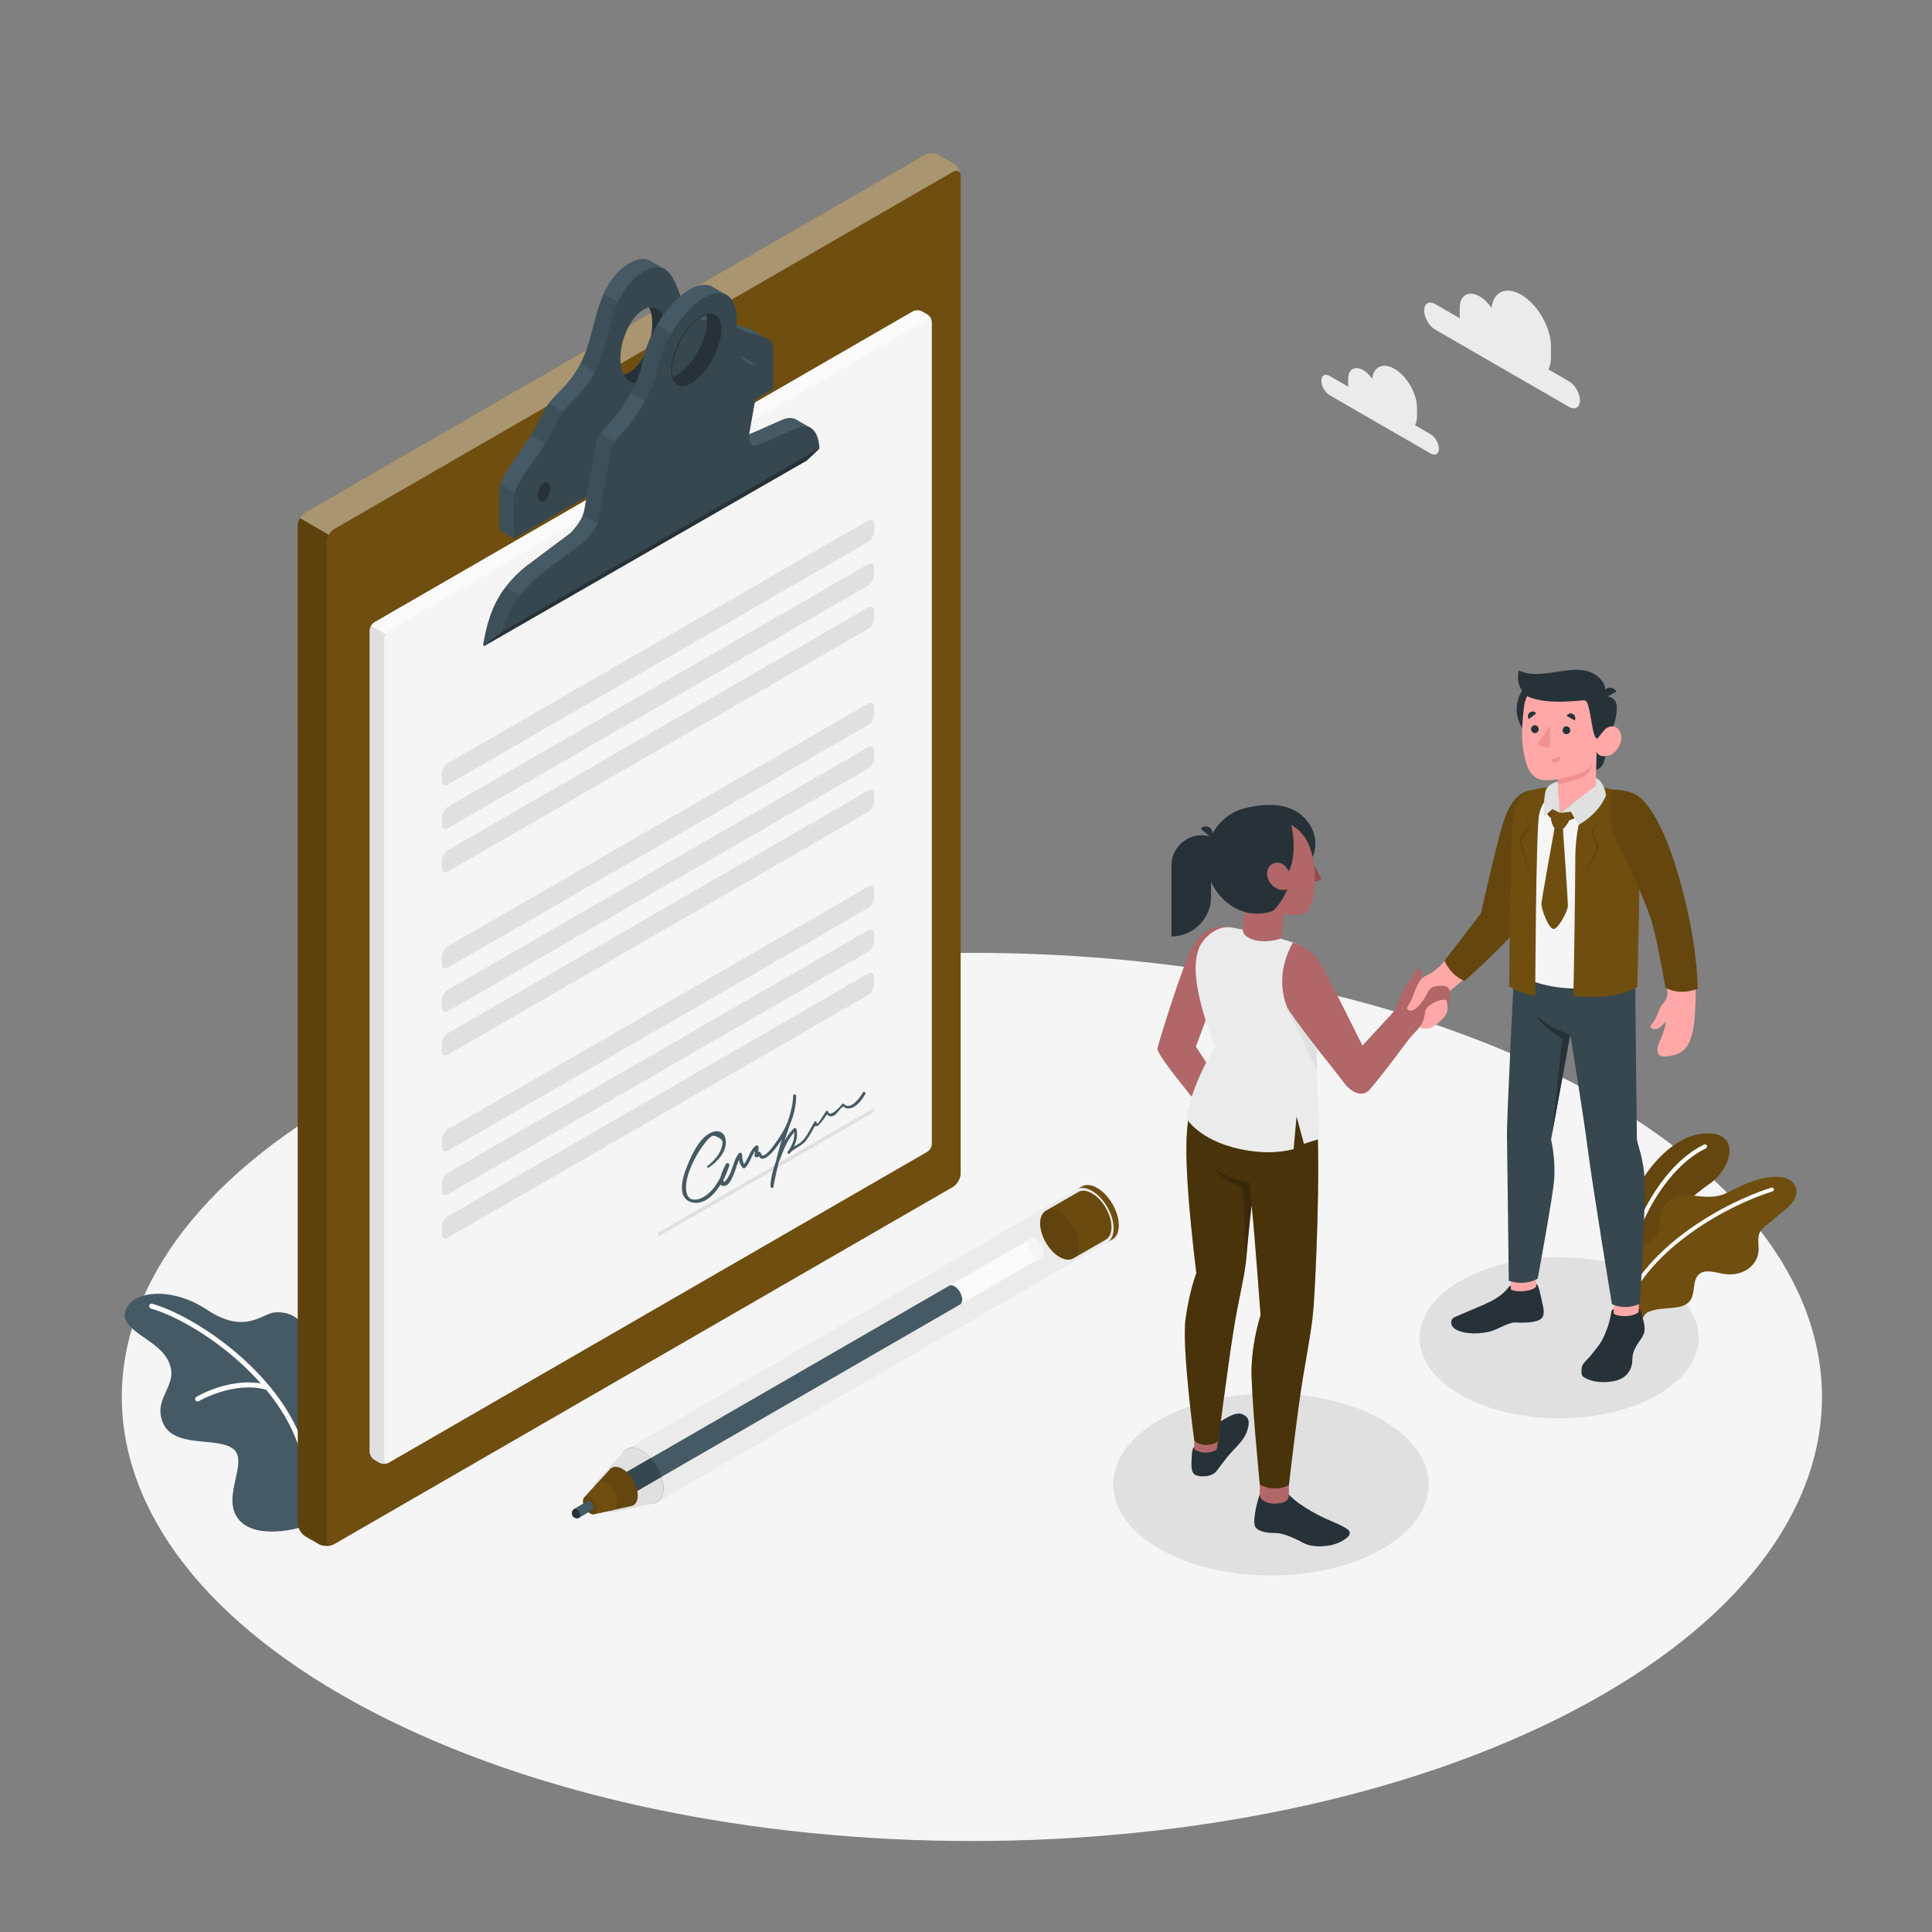 <svg width="139" height="139" viewBox="0 0 139 139" fill="none" xmlns="http://www.w3.org/2000/svg">
<rect x="0" y="0" width="139" height="139" fill="#808080" stroke="none"/>
<path d="M26.679 123.096C50.563 135.573 89.287 135.573 113.17 123.096C137.055 110.619 137.055 90.389 113.17 77.912C89.286 65.434 50.562 65.434 26.678 77.911C2.794 90.389 2.794 110.619 26.679 123.096Z" fill="#F5F5F5"/>
<path d="M91.44 113.353C97.707 113.353 102.788 110.42 102.788 106.801C102.788 103.182 97.707 100.249 91.44 100.249C85.172 100.249 80.091 103.182 80.091 106.801C80.091 110.42 85.172 113.353 91.44 113.353Z" fill="#E0E0E0"/>
<path d="M112.175 102.044C117.718 102.044 122.212 99.449 122.212 96.249C122.212 93.049 117.718 90.454 112.175 90.454C106.631 90.454 102.138 93.049 102.138 96.249C102.138 99.449 106.631 102.044 112.175 102.044Z" fill="#E0E0E0"/>
<path d="M103.26 21.879L105.035 22.903C105.026 22.824 105.02 22.745 105.02 22.668V22.154C105.02 21.239 105.662 20.869 106.454 21.326C106.775 21.511 107.07 21.805 107.309 22.148C107.439 20.998 108.342 20.57 109.438 21.202C110.623 21.887 111.584 23.551 111.584 24.919V25.688C111.584 26.043 111.518 26.341 111.402 26.579L112.876 27.43C113.315 27.684 113.671 28.301 113.671 28.808C113.671 29.316 113.315 29.521 112.876 29.268L103.26 23.716C102.821 23.462 102.465 22.845 102.465 22.338C102.465 21.831 102.821 21.625 103.26 21.879Z" fill="#EBEBEB"/>
<path d="M95.667 27.049L97.006 27.822C96.999 27.762 96.995 27.703 96.995 27.645V27.256C96.995 26.566 97.48 26.286 98.077 26.632C98.32 26.771 98.542 26.993 98.722 27.252C98.82 26.384 99.501 26.061 100.329 26.538C101.223 27.055 101.948 28.311 101.948 29.344V29.924C101.948 30.192 101.899 30.417 101.811 30.596L102.924 31.239C103.255 31.43 103.524 31.896 103.524 32.279C103.524 32.662 103.255 32.817 102.924 32.625L95.667 28.436C95.335 28.244 95.066 27.779 95.066 27.396C95.066 27.012 95.335 26.857 95.667 27.049Z" fill="#EBEBEB"/>
<path d="M21.781 109.836C21.604 109.931 18.336 110.859 17.125 109.26C15.915 107.662 17.923 105.169 16.788 104.251C15.652 103.332 12.47 104.256 11.704 102.321C10.938 100.386 13.209 99.557 11.933 97.609C11.129 96.382 8.879 95.704 8.982 94.562C9.133 92.892 12.206 92.442 14.892 94.231C17.578 96.02 18.828 94.555 19.68 94.434C20.533 94.314 22.37 94.579 22.311 97.571C22.252 100.563 21.781 109.836 21.781 109.836Z" fill="#455A64"/>
<path d="M21.997 105.581C21.911 105.581 21.835 105.519 21.821 105.432C20.886 99.755 14.286 95.134 10.855 94.142C10.76 94.115 10.706 94.016 10.733 93.922C10.76 93.828 10.859 93.773 10.953 93.8C14.463 94.814 21.213 99.549 22.173 105.374C22.189 105.471 22.123 105.563 22.026 105.579C22.016 105.58 22.006 105.581 21.997 105.581Z" fill="white"/>
<path d="M14.216 100.83C14.155 100.83 14.096 100.799 14.062 100.742C14.012 100.658 14.04 100.549 14.125 100.499C14.232 100.435 16.77 98.951 19.273 99.645C19.367 99.671 19.423 99.769 19.396 99.864C19.37 99.959 19.273 100.015 19.177 99.988C16.824 99.334 14.331 100.79 14.307 100.804C14.278 100.822 14.246 100.83 14.216 100.83Z" fill="white"/>
<path d="M117.418 94.761L116.553 94.361C116.553 94.361 116.271 91.257 116.566 89.184C117.116 85.324 119.818 81.996 122.216 81.605C125.31 81.101 124.76 83.948 122.991 85.174C120.176 87.128 117.973 90.118 117.418 94.761Z" fill="#6F4E10"/>
<g opacity="0.1">
<path d="M117.418 94.761L116.553 94.361C116.553 94.361 116.271 91.257 116.566 89.184C117.116 85.324 119.818 81.996 122.216 81.605C125.31 81.101 124.76 83.948 122.991 85.174C120.176 87.128 117.973 90.118 117.418 94.761Z" fill="black"/>
</g>
<path d="M117.092 93.518C117.097 93.518 117.102 93.517 117.107 93.516C117.189 93.501 117.243 93.422 117.227 93.34C116.628 90.169 119.24 84.288 122.733 82.619C122.808 82.583 122.839 82.493 122.804 82.418C122.768 82.343 122.678 82.311 122.602 82.347C119.004 84.066 116.313 90.127 116.931 93.397C116.945 93.473 117.015 93.525 117.092 93.518Z" fill="white"/>
<path d="M116.553 94.361C116.49 93.902 116.462 93.23 116.453 93.064C116.422 92.482 116.498 91.891 116.705 91.344C116.975 90.627 117.477 89.989 118.14 89.604C118.5 89.394 118.922 89.244 119.156 88.9C119.358 88.604 119.377 88.226 119.421 87.871C119.492 87.291 119.673 86.677 120.138 86.323C120.601 85.972 121.234 85.959 121.811 86.02C122.644 86.109 123.423 86.221 124.201 85.84C124.831 85.53 125.456 85.203 126.121 84.974C126.951 84.689 128.816 84.281 129.208 85.448C129.315 85.765 129.22 86.121 129.038 86.401C128.856 86.681 128.595 86.899 128.338 87.113C127.904 87.474 127.47 87.835 127.036 88.195C126.889 88.318 126.739 88.444 126.642 88.609C126.389 89.041 126.568 89.59 126.512 90.087C126.455 90.592 126.14 91.051 125.715 91.33C125.29 91.609 124.766 91.716 124.259 91.682C123.579 91.635 122.47 91.114 122.054 91.916C121.918 92.179 121.892 92.483 121.853 92.776C121.815 93.07 121.757 93.376 121.572 93.607C121.301 93.947 120.831 94.044 120.399 94.088C119.796 94.15 119.174 94.155 118.609 94.376C118.376 94.467 118.229 94.765 118.094 94.962C117.669 94.805 117.203 94.633 116.553 94.361Z" fill="#6F4E10"/>
<path d="M116.939 94.124C116.918 94.126 116.896 94.123 116.874 94.114C116.803 94.085 116.768 94.004 116.797 93.932C118.546 89.589 124.124 86.478 127.447 85.447C127.523 85.424 127.6 85.465 127.623 85.539C127.646 85.613 127.604 85.691 127.531 85.714C124.259 86.73 118.77 89.784 117.057 94.037C117.037 94.087 116.99 94.119 116.939 94.124Z" fill="white"/>
<path d="M77.384 86.365C77.384 87.356 78.081 88.562 78.94 89.058C79.273 89.252 79.582 89.307 79.834 89.248C79.784 89.302 79.727 89.346 79.666 89.38L80.039 89.167C80.047 89.162 80.052 89.158 80.06 89.154C80.079 89.143 80.096 89.129 80.115 89.116C80.141 89.099 80.164 89.078 80.184 89.056C80.198 89.043 80.211 89.029 80.225 89.014C80.228 89.012 80.23 89.01 80.232 89.007C80.244 88.993 80.257 88.978 80.269 88.961C80.32 88.894 80.362 88.817 80.397 88.729C80.406 88.704 80.416 88.679 80.424 88.654C80.43 88.641 80.433 88.629 80.435 88.616C80.443 88.593 80.449 88.57 80.453 88.547C80.481 88.43 80.495 88.302 80.495 88.161C80.495 87.169 79.798 85.963 78.94 85.467C78.689 85.322 78.454 85.254 78.243 85.254H78.238C78.205 85.254 78.173 85.256 78.142 85.26L78.052 85.275C78.033 85.279 78.016 85.285 77.998 85.291L77.966 85.3C77.945 85.308 77.924 85.316 77.903 85.327L77.889 85.333C77.87 85.343 77.849 85.352 77.83 85.364L77.504 85.549C77.556 85.522 77.613 85.501 77.673 85.49C77.491 85.68 77.384 85.976 77.384 86.365ZM79.947 89.212C79.956 89.209 79.964 89.203 79.973 89.199C79.964 89.203 79.956 89.208 79.947 89.212Z" fill="#6F4E10"/>
<path d="M45.078 104.269L47.272 108.082L47.643 107.868L79.666 89.38C79.727 89.345 79.784 89.301 79.834 89.248C80.014 89.058 80.121 88.761 80.121 88.373C80.121 87.381 79.424 86.175 78.565 85.679C78.316 85.534 78.079 85.467 77.87 85.467C77.801 85.467 77.736 85.475 77.673 85.49C77.613 85.501 77.556 85.522 77.504 85.549C77.495 85.553 77.485 85.559 77.478 85.562L77.468 85.568C77.466 85.57 77.466 85.57 77.464 85.57L45.078 104.269Z" fill="#EBEBEB"/>
<path d="M46.178 104.377C45.319 103.882 44.623 104.284 44.623 105.275C44.623 106.267 45.319 107.473 46.178 107.969C47.037 108.465 47.733 108.063 47.733 107.071C47.733 106.079 47.037 104.873 46.178 104.377Z" fill="#6F4E10"/>
<path d="M42.834 106.689C42.846 106.673 42.859 106.658 42.873 106.644L44.858 104.462C44.858 104.46 44.86 104.458 44.862 104.456L44.877 104.44C44.889 104.426 44.901 104.413 44.913 104.4L44.934 104.377L44.935 104.379C45.219 104.107 45.669 104.083 46.178 104.377C47.037 104.873 47.733 106.079 47.733 107.071C47.733 107.646 47.498 108.022 47.133 108.139L47.134 108.141L47.11 108.146C47.074 108.156 47.036 108.164 46.998 108.17L46.973 108.175C46.971 108.175 46.967 108.175 46.965 108.177L44.088 108.805C43.944 108.838 43.772 108.803 43.587 108.696C43.094 108.413 42.696 107.724 42.696 107.157C42.697 106.955 42.746 106.798 42.834 106.689Z" fill="#E0E0E0"/>
<path d="M68.258 92.525C68.26 92.522 68.264 92.52 68.268 92.52L68.319 92.489C68.415 92.447 68.541 92.461 68.681 92.541C68.986 92.717 69.234 93.148 69.234 93.5C69.234 93.655 69.186 93.77 69.106 93.833C69.106 93.835 69.104 93.835 69.104 93.835L69.037 93.873L45.4 107.519L43.845 106.622L68.258 92.525Z" fill="#455A64"/>
<path d="M47.595 106.252L45.4 107.519L43.845 106.622L46.817 104.906C47.161 105.285 47.439 105.764 47.595 106.252Z" fill="#37474F"/>
<path d="M42.053 107.726L42.052 107.726L42.051 107.724L43.851 105.745C43.867 105.726 43.882 105.707 43.899 105.691C44.099 105.491 44.422 105.474 44.787 105.684C45.393 106.034 45.886 106.887 45.886 107.588C45.886 107.993 45.722 108.258 45.467 108.344C45.46 108.346 45.455 108.348 45.45 108.349L45.377 108.365L42.738 108.94L42.737 108.939C42.656 108.957 42.559 108.939 42.453 108.878C42.177 108.718 41.953 108.33 41.953 108.011C41.953 107.883 41.991 107.787 42.053 107.726Z" fill="#6F4E10"/>
<path opacity="0.1" d="M42.053 107.726L42.052 107.726L42.051 107.724L43.851 105.745C43.867 105.726 43.882 105.707 43.899 105.691C44.099 105.491 44.422 105.474 44.787 105.684C45.393 106.034 45.886 106.887 45.886 107.588C45.886 107.993 45.722 108.258 45.467 108.344C45.46 108.346 45.455 108.348 45.45 108.349L45.377 108.365L42.738 108.94L42.737 108.939C42.656 108.957 42.559 108.939 42.453 108.878C42.177 108.718 41.953 108.33 41.953 108.011C41.953 107.883 41.991 107.787 42.053 107.726Z" fill="black"/>
<path d="M41.952 108.011C41.952 108.33 42.176 108.718 42.454 108.878C42.559 108.938 42.657 108.957 42.736 108.938L42.738 108.94L44.071 108.649C44.281 108.604 44.419 108.406 44.419 108.089C44.419 107.579 44.061 106.957 43.62 106.702C43.358 106.55 43.125 106.562 42.979 106.703L42.943 106.743L42.05 107.724L42.052 107.725C41.99 107.786 41.952 107.882 41.952 108.011Z" fill="#6F4E10"/>
<path opacity="0.1" d="M42.453 107.723C42.176 107.563 41.952 107.692 41.952 108.012C41.952 108.331 42.176 108.719 42.453 108.878C42.729 109.038 42.953 108.908 42.953 108.589C42.953 108.27 42.729 107.882 42.453 107.723Z" fill="black"/>
<path d="M74.145 89.126C74.244 89.066 74.382 89.076 74.535 89.164C74.84 89.34 75.087 89.767 75.085 90.117C75.085 90.295 75.023 90.42 74.922 90.475L69.106 93.833C69.186 93.77 69.234 93.655 69.234 93.5C69.234 93.148 68.985 92.717 68.681 92.541C68.541 92.46 68.415 92.447 68.319 92.489L74.145 89.126Z" fill="#FAFAFA"/>
<path d="M73.984 89.481C73.984 89.832 74.231 90.259 74.535 90.435C74.687 90.521 74.823 90.531 74.92 90.473C75.022 90.418 75.085 90.295 75.085 90.117C75.087 89.767 74.84 89.34 74.535 89.164C74.382 89.076 74.245 89.066 74.145 89.126C74.045 89.183 73.984 89.307 73.984 89.481Z" fill="#F5F5F5"/>
<path d="M75.215 87.127L75.214 87.125L75.232 87.115C75.24 87.11 75.248 87.106 75.256 87.101L77.551 85.778C77.568 85.767 77.586 85.756 77.605 85.747L77.617 85.74L77.618 85.741C77.867 85.619 78.2 85.647 78.566 85.859C79.339 86.305 79.966 87.39 79.966 88.283C79.966 88.732 79.807 89.046 79.552 89.191L77.229 90.532C77.225 90.534 77.221 90.537 77.216 90.539L77.203 90.547L77.202 90.546C76.951 90.68 76.61 90.655 76.234 90.438C75.46 89.992 74.834 88.906 74.834 88.014C74.833 87.584 74.979 87.28 75.215 87.127Z" fill="#6F4E10"/>
<path opacity="0.05" d="M75.215 87.127L75.214 87.125L75.232 87.115C75.24 87.11 75.248 87.106 75.256 87.101L77.551 85.778C77.568 85.767 77.586 85.756 77.605 85.747L77.617 85.74L77.618 85.741C77.867 85.619 78.2 85.647 78.566 85.859C79.339 86.305 79.966 87.39 79.966 88.283C79.966 88.732 79.807 89.046 79.552 89.191L77.229 90.532C77.225 90.534 77.221 90.537 77.216 90.539L77.203 90.547L77.202 90.546C76.951 90.68 76.61 90.655 76.234 90.438C75.46 89.992 74.834 88.906 74.834 88.014C74.833 87.584 74.979 87.28 75.215 87.127Z" fill="black"/>
<path opacity="0.1" d="M76.233 87.205C75.46 86.759 74.833 87.121 74.833 88.013C74.833 88.906 75.46 89.992 76.233 90.438C77.006 90.884 77.633 90.522 77.633 89.63C77.633 88.737 77.006 87.652 76.233 87.205Z" fill="black"/>
<path d="M41.317 108.559L42.266 107.989L42.267 107.99C42.313 107.96 42.379 107.962 42.453 108.004C42.594 108.086 42.709 108.285 42.709 108.449C42.709 108.53 42.68 108.588 42.634 108.615L41.688 109.187C41.636 109.216 41.576 109.232 41.512 109.232C41.31 109.232 41.147 109.069 41.147 108.867C41.148 108.737 41.215 108.624 41.317 108.559Z" fill="#455A64"/>
<path d="M41.262 108.603L41.264 108.601C41.279 108.588 41.297 108.573 41.314 108.561C41.316 108.561 41.316 108.559 41.318 108.559C41.362 108.542 41.42 108.551 41.483 108.588C41.624 108.67 41.739 108.867 41.739 109.032C41.739 109.112 41.712 109.168 41.666 109.194C41.661 109.198 41.653 109.202 41.647 109.204C41.642 109.208 41.629 109.213 41.629 109.213C41.592 109.228 41.553 109.233 41.511 109.233C41.31 109.233 41.148 109.068 41.148 108.867C41.148 108.762 41.191 108.668 41.262 108.603Z" fill="#263238"/>
<path d="M22.942 111.095L21.973 110.536C21.668 110.36 21.421 109.931 21.421 109.579L21.42 37.822C21.42 37.47 21.668 37.041 21.973 36.865L66.488 11.164C66.794 10.988 67.288 10.988 67.594 11.164L68.563 11.723C68.868 11.899 69.115 12.328 69.115 12.68V84.436C69.115 84.789 68.868 85.217 68.563 85.393L24.047 111.095C23.742 111.271 23.247 111.271 22.942 111.095Z" fill="#6F4E10"/>
<path opacity="0.4" d="M69.109 12.591C69.071 12.305 68.838 12.201 68.563 12.361L24.047 38.063C23.893 38.15 23.758 38.3 23.656 38.474L21.581 37.277C21.683 37.103 21.818 36.955 21.971 36.866L66.487 11.164C66.794 10.988 67.289 10.988 67.593 11.164L68.563 11.723C68.841 11.884 69.073 12.259 69.109 12.591Z" fill="white"/>
<path opacity="0.15" d="M23.95 111.139C23.94 111.147 23.927 111.15 23.917 111.152C23.899 111.16 23.881 111.167 23.86 111.173C23.853 111.175 23.845 111.178 23.837 111.18C23.805 111.191 23.771 111.198 23.735 111.206H23.723C23.503 111.247 23.261 111.229 23.064 111.152C23.021 111.137 22.98 111.117 22.942 111.096L21.972 110.537C21.668 110.359 21.42 109.932 21.42 109.58V37.823C21.42 37.647 21.482 37.45 21.581 37.277L23.656 38.474C23.554 38.648 23.493 38.844 23.493 39.02V110.777C23.493 110.902 23.523 111.001 23.577 111.068C23.646 111.152 23.75 111.188 23.873 111.162C23.899 111.157 23.924 111.15 23.95 111.139Z" fill="black"/>
<path d="M55.211 24.376C55.185 24.361 55.157 24.346 55.129 24.328L54.21 23.799C53.996 23.664 53.659 23.534 53.138 23.419C52.98 23.383 52.837 23.343 52.712 23.302C52.556 23.248 52.423 23.195 52.306 23.136L52.375 23.052V23.049L51.336 22.449V22.452C51.255 22.406 51.168 22.368 51.063 22.342C50.673 22.248 50.088 22.475 49.503 22.408C49.133 22.368 48.763 22.207 48.444 21.778C48.089 21.3 47.875 20.463 47.561 19.772L47.834 19.368C47.806 19.351 47.778 19.335 47.747 19.32L46.795 18.768C46.642 18.679 46.466 18.625 46.264 18.625C45.986 18.625 45.659 18.722 45.266 18.95C42.987 20.267 42.91 23.394 42.088 25.448C41.266 27.508 40.105 28.149 39.472 29.035C38.834 29.918 38.795 30.574 37.394 32.506C35.993 34.439 35.937 34.911 35.937 35.276V38.155L36.973 38.752L55.629 27.978L55.211 24.376ZM38.104 35.472C37.861 35.61 37.662 35.423 37.662 35.048C37.662 34.676 37.861 34.255 38.104 34.114C38.346 33.974 38.543 34.165 38.543 34.54C38.543 34.913 38.346 35.332 38.104 35.472ZM46.3 27.393C45.687 27.748 45.151 27.546 44.863 26.954C44.14 27.095 43.602 26.395 43.602 25.195C43.602 23.782 44.347 22.206 45.266 21.675C45.878 21.321 46.415 21.522 46.7 22.114C47.425 21.971 47.962 22.668 47.962 23.873C47.962 25.287 47.218 26.862 46.3 27.393ZM52.495 27.161C52.252 27.301 52.056 27.112 52.056 26.74C52.056 26.364 52.252 25.948 52.495 25.808C52.74 25.668 52.936 25.857 52.936 26.232C52.936 26.605 52.74 27.021 52.495 27.161Z" fill="#455A64"/>
<path opacity="0.5" d="M38.009 35.987L36.003 34.829C35.944 35.021 35.937 35.155 35.937 35.275V38.155L36.973 38.752L38.009 38.154V35.987Z" fill="#37474F"/>
<path opacity="0.5" d="M40.083 32.395L41.12 30L39.472 29.034L39.472 29.034C38.988 29.703 38.848 30.244 38.198 31.307L40.083 32.395Z" fill="#37474F"/>
<path opacity="0.5" d="M44.23 27.606L44.365 26.909C43.906 26.717 43.602 26.098 43.602 25.196C43.602 23.995 44.14 22.68 44.865 21.985L43.428 21.156C42.815 22.551 42.588 24.198 42.088 25.448C41.982 25.714 41.87 25.955 41.755 26.177L44.23 27.606Z" fill="#37474F"/>
<path d="M55.211 24.376C55.185 24.361 55.157 24.346 55.129 24.328C54.914 24.218 54.608 24.113 54.172 24.016C53.345 23.83 52.993 23.539 52.712 23.302C52.597 23.205 52.495 23.118 52.375 23.052C52.293 23.003 52.204 22.965 52.097 22.939C51.469 22.788 50.325 23.473 49.503 22.408C49.496 22.398 49.486 22.385 49.478 22.375C48.904 21.602 48.694 19.876 47.834 19.368C47.806 19.351 47.778 19.335 47.747 19.32C47.392 19.154 46.931 19.185 46.3 19.547C44.021 20.864 43.944 23.991 43.122 26.046C42.3 28.106 41.139 28.746 40.506 29.632C39.868 30.515 39.832 31.171 38.428 33.104C37.027 35.036 36.973 35.508 36.973 35.873V38.752L55.629 27.978V25.101C55.629 24.864 55.606 24.611 55.211 24.376ZM39.137 36.069C38.895 36.21 38.698 36.021 38.698 35.645C38.698 35.273 38.895 34.851 39.137 34.711C39.383 34.571 39.577 34.762 39.577 35.138C39.577 35.51 39.383 35.929 39.137 36.069ZM46.3 27.393C45.687 27.748 45.151 27.546 44.863 26.954C44.717 26.658 44.635 26.265 44.635 25.793C44.635 24.379 45.381 22.804 46.3 22.273C46.438 22.194 46.573 22.14 46.7 22.115C47.425 21.972 47.962 22.669 47.962 23.873C47.962 25.287 47.218 26.862 46.3 27.393ZM53.531 27.758C53.286 27.899 53.09 27.71 53.09 27.337C53.09 26.962 53.286 26.546 53.531 26.405C53.774 26.265 53.97 26.454 53.97 26.829C53.97 27.202 53.774 27.618 53.531 27.758Z" fill="#37474F"/>
<path d="M47.962 23.873C47.962 25.287 47.219 26.862 46.3 27.393C45.687 27.748 45.151 27.547 44.863 26.954C44.993 26.929 45.126 26.878 45.266 26.796C46.185 26.265 46.928 24.69 46.928 23.276C46.928 22.804 46.846 22.411 46.7 22.115C47.425 21.972 47.962 22.669 47.962 23.873Z" fill="#263238"/>
<path d="M39.138 36.068C38.895 36.209 38.697 36.02 38.697 35.646C38.697 35.272 38.895 34.853 39.138 34.712C39.381 34.572 39.578 34.764 39.578 35.138C39.578 35.512 39.381 35.928 39.138 36.068Z" fill="#263238"/>
<path d="M53.53 27.76C53.287 27.901 53.089 27.712 53.089 27.338C53.089 26.964 53.287 26.545 53.53 26.404C53.773 26.264 53.969 26.456 53.969 26.83C53.969 27.204 53.773 27.62 53.53 27.76Z" fill="#263238"/>
<path d="M26.935 44.775L65.672 22.41C65.856 22.305 66.153 22.305 66.336 22.41L66.709 22.626C66.892 22.732 67.041 22.989 67.041 23.2V82.297C67.041 82.509 66.892 82.766 66.709 82.871L27.973 105.236C27.79 105.342 27.493 105.342 27.309 105.236L26.935 105.02C26.752 104.914 26.604 104.657 26.604 104.446V45.35C26.604 45.138 26.752 44.881 26.935 44.775Z" fill="#F5F5F5"/>
<path d="M67.029 23.1C66.988 22.965 66.86 22.921 66.71 23.008L27.973 45.373C27.881 45.427 27.796 45.516 27.738 45.621L26.701 45.024C26.76 44.919 26.844 44.827 26.936 44.776L65.673 22.411C65.855 22.304 66.153 22.304 66.334 22.411L66.71 22.625C66.865 22.717 66.996 22.914 67.029 23.1Z" fill="#FAFAFA"/>
<path d="M27.893 105.271C27.855 105.287 27.814 105.297 27.771 105.305C27.75 105.307 27.728 105.31 27.707 105.312C27.641 105.317 27.572 105.315 27.506 105.305C27.462 105.297 27.421 105.287 27.383 105.271C27.358 105.261 27.332 105.248 27.309 105.235L26.936 105.021C26.753 104.914 26.604 104.659 26.604 104.446V45.351C26.604 45.243 26.64 45.126 26.701 45.024L27.738 45.621C27.679 45.726 27.641 45.843 27.641 45.948V105.044C27.641 105.225 27.748 105.315 27.893 105.271Z" fill="#E0E0E0"/>
<path d="M58.315 30.78L57.283 30.183C57.018 30.03 56.668 30.027 56.247 30.214C55.042 30.745 54.522 30.985 53.899 31.245C53.756 31.304 53.61 31.362 53.449 31.426C53.207 31.523 52.719 31.441 52.87 30.591L54.47 26.28C54.463 26.275 54.455 26.272 54.447 26.267L53.434 25.68C53.388 25.652 53.332 25.632 53.266 25.622C53.232 25.617 53.194 25.611 53.153 25.611C52.497 25.596 52.311 21.369 52.306 21.239C52.306 21.236 52.306 21.236 52.306 21.236L52.26 21.211L51.257 20.634C51.091 20.537 50.897 20.488 50.685 20.488C50.404 20.488 50.085 20.575 49.735 20.756C48.16 21.583 46.57 24.034 46.182 26.234C45.937 27.623 44.541 29.759 43.734 30.545C42.925 31.337 42.871 31.99 42.871 31.99L42.244 35.548L42.042 36.687C41.894 37.537 41.023 38.359 41.023 38.359L37.774 40.794C35.74 42.484 35.165 44.189 34.775 46.3C34.775 46.302 34.772 46.313 34.772 46.315C34.76 46.389 34.775 46.44 34.808 46.461C34.821 46.468 34.834 46.468 34.844 46.463C34.844 46.463 34.844 46.463 34.844 46.461C34.846 46.463 34.846 46.463 34.849 46.461L35.265 46.223L57.62 33.331C57.709 33.284 57.801 33.142 57.824 33.019C57.827 33.017 57.827 33.012 57.829 33.009C57.829 33.004 57.827 33.004 57.829 33.001C57.957 32.23 58.33 30.788 58.33 30.788C58.325 30.785 58.32 30.783 58.315 30.78ZM51.851 24.248C51.611 25.601 50.636 27.11 49.666 27.618C48.998 27.967 48.51 27.75 48.347 27.135C48.051 27.227 47.801 27.189 47.614 27.041C47.303 26.796 50.151 21.908 50.384 22.015C50.59 22.11 50.739 22.311 50.812 22.6C51.612 22.357 52.066 23.033 51.851 24.248Z" fill="#455A64"/>
<path opacity="0.5" d="M38.009 43.17L36.38 42.23C35.435 43.474 35.056 44.782 34.775 46.3C34.775 46.303 34.772 46.313 34.772 46.315C34.76 46.389 34.775 46.44 34.808 46.461C34.821 46.468 34.834 46.468 34.844 46.463C34.844 46.463 34.844 46.463 34.844 46.461C34.846 46.463 34.846 46.463 34.849 46.461L34.853 46.458L36.138 45.44L38.009 43.17Z" fill="#37474F"/>
<path opacity="0.5" d="M41.934 37.056L44.23 38.381L45.267 32.395L43.197 31.2C42.9 31.666 42.872 31.99 42.872 31.99L42.244 35.548L42.042 36.687C42.021 36.811 41.982 36.935 41.934 37.056Z" fill="#37474F"/>
<path opacity="0.5" d="M47.271 23.375C46.748 24.273 46.351 25.277 46.182 26.234C46.077 26.829 45.761 27.56 45.37 28.264L47.341 29.402L48.32 27.141C48.036 27.222 47.795 27.184 47.614 27.041C47.454 26.915 48.13 25.561 48.855 24.29L47.271 23.375Z" fill="#37474F"/>
<path d="M58.33 30.788C58.325 30.786 58.32 30.783 58.315 30.78C58.049 30.63 57.702 30.63 57.283 30.814C55.805 31.464 55.359 31.679 54.483 32.026C54.248 32.12 53.776 32.044 53.899 31.245C53.899 31.227 53.904 31.209 53.907 31.192L54.108 30.053L54.667 26.952C54.667 26.952 54.795 26.464 54.471 26.281C54.463 26.276 54.456 26.273 54.448 26.268C54.381 26.235 54.297 26.214 54.19 26.212C53.879 26.204 53.526 25.99 53.266 25.622C52.967 25.204 52.788 24.586 52.919 23.848C53.153 22.518 52.896 21.587 52.306 21.239C52.291 21.229 52.276 21.219 52.26 21.211C51.88 21.01 51.37 21.043 50.772 21.357C49.197 22.184 47.607 24.634 47.219 26.835C46.974 28.223 45.578 30.36 44.771 31.146C43.962 31.937 43.908 32.591 43.908 32.591L43.28 36.149L43.079 37.287C42.931 38.137 42.058 38.959 42.058 38.959L38.811 41.394C37.285 42.663 36.56 43.993 36.138 45.44C36.138 45.44 34.921 46.384 34.844 46.461C34.844 46.464 34.844 46.464 34.844 46.464C34.842 46.466 34.842 46.466 34.847 46.464L34.849 46.461L35.265 46.224L57.684 33.336C57.684 33.336 57.942 33.196 57.998 33.16C58.054 33.127 58.958 32.272 58.958 32.272C58.919 31.536 58.705 31.013 58.33 30.788ZM51.852 24.249C51.611 25.602 50.637 27.11 49.667 27.618C48.998 27.968 48.51 27.751 48.347 27.136C48.278 26.86 48.27 26.505 48.344 26.087C48.585 24.734 49.562 23.225 50.532 22.72C50.629 22.669 50.723 22.628 50.813 22.6C51.612 22.357 52.066 23.034 51.852 24.249Z" fill="#37474F"/>
<path d="M51.851 24.248C51.611 25.601 50.636 27.11 49.666 27.618C48.998 27.968 48.51 27.75 48.347 27.136C48.436 27.108 48.531 27.069 48.63 27.018C49.6 26.51 50.578 25.002 50.815 23.649C50.889 23.23 50.884 22.875 50.813 22.6C51.612 22.357 52.066 23.034 51.851 24.248Z" fill="#263238"/>
<path d="M50.916 22.658C51.123 22.658 51.276 22.732 51.383 22.884C51.785 23.455 51.4 24.911 51.234 25.376C51.002 26.024 49.499 27.543 49.084 27.543C48.716 27.526 48.448 27.169 48.406 27.109C48.339 26.831 48.339 26.482 48.407 26.098C48.644 24.762 49.61 23.272 50.561 22.777C50.655 22.727 50.744 22.689 50.825 22.663C50.857 22.66 50.887 22.658 50.916 22.658ZM50.916 22.594C50.883 22.594 50.849 22.596 50.813 22.6C50.723 22.628 50.629 22.669 50.532 22.72C49.562 23.225 48.584 24.734 48.344 26.087C48.27 26.505 48.278 26.86 48.347 27.136C48.347 27.136 48.644 27.586 49.081 27.607C49.084 27.607 49.087 27.607 49.09 27.607C49.539 27.607 51.052 26.075 51.294 25.398C51.531 24.735 52.059 22.594 50.916 22.594Z" fill="#263238"/>
<path d="M34.847 46.463L57.683 33.336C57.683 33.336 57.942 33.194 57.997 33.16C58.053 33.126 58.957 32.27 58.957 32.27L36.138 45.44C36.138 45.44 34.756 46.511 34.847 46.463Z" fill="#263238"/>
<path d="M31.788 55.668V56.187C31.788 56.469 31.985 56.584 32.23 56.443L62.451 38.996C62.695 38.855 62.893 38.512 62.893 38.23V37.709C62.893 37.427 62.695 37.312 62.451 37.453L32.23 54.902C31.985 55.043 31.788 55.386 31.788 55.668Z" fill="#E0E0E0"/>
<path d="M31.788 58.806V59.325C31.788 59.607 31.985 59.721 32.23 59.58L62.451 42.134C62.695 41.993 62.893 41.65 62.893 41.368V40.846C62.893 40.565 62.695 40.45 62.451 40.591L32.23 58.04C31.985 58.181 31.788 58.524 31.788 58.806Z" fill="#E0E0E0"/>
<path d="M31.788 61.926V62.446C31.788 62.728 31.985 62.842 32.23 62.701L62.451 45.254C62.695 45.113 62.893 44.77 62.893 44.489V43.967C62.893 43.685 62.695 43.571 62.451 43.712L32.23 61.16C31.985 61.301 31.788 61.644 31.788 61.926Z" fill="#E0E0E0"/>
<path d="M31.788 68.838V69.357C31.788 69.639 31.985 69.754 32.23 69.613L62.451 52.166C62.695 52.025 62.893 51.682 62.893 51.4V50.879C62.893 50.597 62.695 50.482 62.451 50.623L32.23 68.072C31.985 68.213 31.788 68.556 31.788 68.838Z" fill="#E0E0E0"/>
<path d="M31.788 71.975V72.495C31.788 72.777 31.985 72.891 32.23 72.75L62.451 55.303C62.695 55.163 62.893 54.82 62.893 54.538V54.016C62.893 53.734 62.695 53.62 62.451 53.761L32.23 71.21C31.985 71.351 31.788 71.694 31.788 71.975Z" fill="#E0E0E0"/>
<path d="M31.788 75.096V75.616C31.788 75.898 31.985 76.012 32.23 75.871L62.451 58.424C62.695 58.283 62.893 57.94 62.893 57.658V57.137C62.893 56.855 62.695 56.741 62.451 56.882L32.23 74.33C31.985 74.471 31.788 74.814 31.788 75.096Z" fill="#E0E0E0"/>
<path d="M31.788 82.008V82.528C31.788 82.81 31.985 82.924 32.23 82.783L62.451 65.336C62.695 65.195 62.893 64.853 62.893 64.571V64.049C62.893 63.767 62.695 63.653 62.451 63.794L32.23 81.242C31.985 81.383 31.788 81.726 31.788 82.008Z" fill="#E0E0E0"/>
<path d="M31.788 85.146V85.666C31.788 85.948 31.985 86.062 32.23 85.921L62.451 68.474C62.695 68.333 62.893 67.99 62.893 67.709V67.187C62.893 66.905 62.695 66.791 62.451 66.932L32.23 84.38C31.985 84.521 31.788 84.864 31.788 85.146Z" fill="#E0E0E0"/>
<path d="M31.788 88.266V88.786C31.788 89.067 31.985 89.182 32.23 89.041L62.451 71.594C62.695 71.453 62.893 71.11 62.893 70.828V70.307C62.893 70.025 62.695 69.911 62.451 70.052L32.23 87.5C31.985 87.641 31.788 87.984 31.788 88.266Z" fill="#E0E0E0"/>
<path d="M47.34 88.685L62.893 79.706L62.893 80.005L47.34 88.985V88.685Z" fill="#E0E0E0"/>
<path d="M50.958 84.023C51.606 83.589 52.327 82.86 52.211 81.995C52.14 81.471 51.714 81.27 51.232 81.455C50.285 81.818 49.687 83.243 49.356 84.103C49.067 84.856 48.701 86.273 49.829 86.513C51.154 86.795 52.178 84.852 52.476 83.839C52.517 83.697 52.287 83.62 52.222 83.747C52.104 83.977 51.324 85.497 52.182 85.307C52.486 85.24 52.663 84.766 52.772 84.524C52.968 84.091 53.066 83.488 53.371 83.116C53.296 83.082 53.221 83.048 53.146 83.013C53.158 83.413 53.157 83.686 53.413 83.995C53.455 84.046 53.545 84.08 53.601 84.028C54.038 83.619 54.069 82.956 54.552 82.586C54.486 82.555 54.42 82.524 54.355 82.493C54.349 82.619 54.298 82.983 54.288 83.154C54.284 83.234 54.398 83.285 54.462 83.261C54.619 83.203 54.663 83.176 54.738 83.022C54.667 82.997 54.597 82.971 54.527 82.945C54.709 83.923 55.546 82.951 55.832 82.574C56.676 81.46 57.258 80.273 57.282 78.85C57.284 78.736 57.068 78.679 57.065 78.816C57.045 79.908 56.568 80.911 56.261 81.941C55.928 83.057 55.654 84.188 55.435 85.332C55.501 85.355 55.568 85.379 55.633 85.403C55.653 84.588 55.944 83.816 56.244 83.066C56.498 82.433 56.782 81.781 57.294 81.313C57.233 81.29 57.172 81.267 57.112 81.244C57.246 81.809 57.013 82.414 56.668 82.859C56.609 82.935 56.74 83.074 56.799 83C57.104 82.617 57.606 82.495 57.932 82.124C58.272 81.737 58.48 81.237 58.752 80.803C58.702 80.778 58.652 80.753 58.602 80.728C58.582 81.659 59.462 80.206 59.58 80.049C59.532 80.031 59.484 80.013 59.436 79.995C59.494 80.187 59.574 80.314 59.79 80.316C60.219 80.319 60.381 79.69 60.704 79.617C60.707 79.616 60.847 79.738 60.896 79.742C61.095 79.759 61.235 79.746 61.416 79.644C61.783 79.438 62.066 79.057 62.266 78.696C62.315 78.608 62.146 78.497 62.089 78.594C61.877 78.954 61.211 79.911 60.726 79.442C60.697 79.414 60.632 79.388 60.6 79.427C60.47 79.588 59.724 80.443 59.585 79.992C59.568 79.936 59.487 79.875 59.441 79.937C59.328 80.087 59.236 80.254 59.132 80.411C59.074 80.497 58.747 81.044 58.76 80.766C58.763 80.701 58.655 80.621 58.61 80.691C58.307 81.155 58.085 81.764 57.664 82.14C57.35 82.421 56.937 82.525 56.667 82.86C56.711 82.907 56.754 82.954 56.798 83.001C57.179 82.515 57.454 81.868 57.305 81.247C57.286 81.17 57.185 81.122 57.123 81.178C56.603 81.655 56.311 82.327 56.054 82.971C55.748 83.737 55.453 84.522 55.431 85.355C55.429 85.441 55.607 85.537 55.629 85.426C55.868 84.194 56.165 82.97 56.542 81.773C56.846 80.808 57.261 79.877 57.281 78.85C57.209 78.839 57.137 78.828 57.064 78.816C57.047 79.93 56.705 80.855 56.102 81.784C55.944 82.027 55.781 82.267 55.604 82.496C55.526 82.598 54.837 83.496 54.748 82.974C54.736 82.899 54.588 82.795 54.538 82.897C54.471 82.956 54.404 83.015 54.337 83.074C54.395 83.11 54.453 83.146 54.511 83.182C54.524 82.957 54.568 82.745 54.579 82.519C54.583 82.43 54.446 82.376 54.382 82.425C53.892 82.8 53.857 83.463 53.414 83.871C53.476 83.882 53.539 83.892 53.602 83.903C53.449 83.638 53.38 83.359 53.393 83.067C53.391 82.97 53.243 82.874 53.168 82.964C52.829 83.37 52.724 84.016 52.5 84.489C52.378 84.747 51.935 85.435 52.086 84.7C52.147 84.402 52.337 84.107 52.476 83.838C52.391 83.808 52.307 83.778 52.222 83.747C51.96 84.629 51.264 85.969 50.312 86.255C49.095 86.619 49.307 85.112 49.53 84.442C49.787 83.669 50.19 82.915 50.689 82.27C50.785 82.146 50.885 82.016 51.001 81.91C51.248 81.686 51.322 81.644 51.666 81.828C52.027 82.022 52.026 82.135 51.932 82.505C51.885 82.688 51.802 82.87 51.705 83.031C51.496 83.374 51.198 83.653 50.888 83.902C50.843 83.938 50.908 84.057 50.958 84.023Z" fill="#455A64"/>
<path d="M88.243 66.709C87.237 66.472 86.132 67.186 85.485 68.765C84.838 70.343 83.544 74.368 83.275 75.423C83.155 75.896 86.74 80.076 86.611 80.014C86.572 79.995 87.779 77.975 87.779 77.975L86.039 75.297L87.129 72.39L88.243 66.709Z" fill="#B16668"/>
<path d="M85.925 104.12C85.789 104.171 85.755 104.431 85.734 104.947C85.719 105.337 85.635 106.019 86.092 106.155C86.549 106.291 87.219 106.221 87.512 105.853C87.878 105.394 88.125 104.99 88.647 104.429C89.1 103.943 89.59 103.489 89.773 102.808C89.938 102.192 89.8 101.924 89.38 101.745C88.802 101.499 87.894 102.304 87.441 102.431C87.051 102.54 86.062 104.068 85.925 104.12Z" fill="#263238"/>
<path d="M85.925 103.642V104.275C85.925 104.275 86.584 104.781 87.526 104.319C87.554 104.258 87.692 103.413 87.692 103.413L85.925 103.642Z" fill="#B16668"/>
<path d="M90.639 107.485C90.639 107.485 90.457 108.036 90.359 108.518C90.281 108.901 90.17 109.541 90.304 109.829C90.438 110.117 90.961 110.303 91.772 110.297C92.297 110.293 93.116 110.65 93.676 110.962C94.255 111.285 94.883 111.287 95.495 111.215C96.217 111.13 96.965 110.712 97.081 110.413C97.198 110.114 97.048 109.97 95.347 109.246C95.332 109.239 93.554 108.436 92.732 107.528L90.639 107.485Z" fill="#263238"/>
<path d="M90.639 106.801C90.639 106.801 90.641 107.271 90.639 107.54C90.637 107.808 90.954 108.208 91.775 108.179C92.352 108.159 92.754 108.004 92.732 107.528V106.844L90.639 106.801Z" fill="#B16668"/>
<path d="M85.302 94.861C85.592 92.791 86.075 91.603 86.075 91.603C86.075 91.603 85.718 88.8 85.511 86.108C85.139 81.283 85.437 79.706 86.386 77.542C86.386 77.542 94.483 76.721 94.73 80.086C95.037 84.276 94.629 92.374 94.518 93.854C94.406 95.335 94.269 96.001 93.745 99.095C93.347 101.448 92.732 106.843 92.732 106.843C91.657 107.424 90.639 106.801 90.639 106.801C90.639 106.801 89.977 100.063 90.046 98.355C90.131 96.27 90.694 94.627 90.694 94.627C90.694 94.627 90.192 87.798 90.046 86.711C90.046 86.711 89.793 88.878 89.682 90.358C89.57 91.838 89.131 93.252 88.703 96.002C88.331 98.387 87.641 103.718 87.641 103.718C86.567 104.299 85.925 103.642 85.925 103.642C85.925 103.642 85.012 96.93 85.302 94.861Z" fill="#6F4E10"/>
<g opacity="0.35">
<path d="M85.302 94.861C85.592 92.791 86.075 91.603 86.075 91.603C86.075 91.603 85.718 88.8 85.511 86.108C85.139 81.283 85.437 79.706 86.386 77.542C86.386 77.542 94.483 76.721 94.73 80.086C95.037 84.276 94.629 92.374 94.518 93.854C94.406 95.335 94.269 96.001 93.745 99.095C93.347 101.448 92.732 106.843 92.732 106.843C91.657 107.424 90.639 106.801 90.639 106.801C90.639 106.801 89.977 100.063 90.046 98.355C90.131 96.27 90.694 94.627 90.694 94.627C90.694 94.627 90.192 87.798 90.046 86.711C90.046 86.711 89.793 88.878 89.682 90.358C89.57 91.838 89.131 93.252 88.703 96.002C88.331 98.387 87.641 103.718 87.641 103.718C86.567 104.299 85.925 103.642 85.925 103.642C85.925 103.642 85.012 96.93 85.302 94.861Z" fill="black"/>
</g>
<path d="M92.389 65.62L92.009 68.748L89.258 68.5L89.573 65.027L92.389 65.62Z" fill="#B16668"/>
<path d="M86.24 68.277C86.543 67.454 87.571 66.537 88.628 66.734C88.904 66.785 89.146 66.825 89.405 66.877C89.429 67.598 90.787 67.971 92.141 67.534C92.548 67.651 92.921 67.769 93.259 67.89C94.227 68.236 94.616 69.844 94.637 72.535C94.659 75.225 94.945 81.935 94.945 81.935L93.813 82.291L93.284 80.328L93.071 82.679C91.846 82.988 90.56 82.966 89.162 82.66C86.253 82.025 85.348 80.455 85.348 80.455C85.348 80.455 85.705 78.02 87.422 75.369C85.964 71.491 85.792 69.498 86.24 68.277Z" fill="#EBEBEB"/>
<path d="M94.433 61.646C94.433 61.646 95.01 60.551 94.226 59.32C93.303 57.87 91.523 57.623 89.414 58.189C88.368 58.469 86.906 59.58 86.775 61.586C86.674 63.133 90.988 64.274 90.889 65.334L94.433 61.646Z" fill="#263238"/>
<path d="M94.526 62.233C94.526 62.233 95.111 63.172 95.029 63.268C94.947 63.363 94.556 63.457 94.556 63.457L94.526 62.233Z" fill="#9A4A4D"/>
<path d="M92.741 59.26C93.326 59.583 94.335 60.177 94.54 62.369C94.75 64.619 94.23 65.385 93.916 65.671C93.704 65.864 92.637 65.907 92.086 65.719C91.397 65.485 89.912 64.7 89.237 63.523C88.443 62.139 88.32 60.319 89.298 59.633C90.674 58.668 92.246 58.988 92.741 59.26Z" fill="#B16668"/>
<path d="M92.913 59.359C92.913 59.359 93.375 61.419 92.721 62.695C92.721 62.695 92.38 61.887 91.687 62.097C90.99 62.309 91.028 63.233 91.56 63.718C92.091 64.203 92.625 63.974 92.625 63.974C92.625 63.974 92.308 64.842 91.596 65.528C91.596 65.528 89.545 66.442 87.77 64.438C86.159 62.62 86.459 59.449 88.926 58.701C91.393 57.953 92.913 59.359 92.913 59.359Z" fill="#263238"/>
<path d="M87.067 59.572C87.269 59.745 87.292 60.051 87.118 60.253L86.385 59.623C86.559 59.42 86.865 59.398 87.067 59.572Z" fill="#263238"/>
<path d="M100.22 72.846C100.619 72.39 100.772 71.375 101.304 70.682C101.823 70.005 102.03 69.479 102.24 69.783C102.518 70.184 101.891 70.987 102.03 71.067C102.169 71.147 102.69 72.205 102.743 72.793C102.795 73.381 101.239 74.858 101.239 74.858L100.22 72.846Z" fill="#B16668"/>
<path d="M101.987 70.977C101.987 70.977 103.868 70.814 104.143 70.972C104.417 71.13 104.334 71.949 104.143 72.449C103.951 72.948 102.991 73.274 102.101 73.877C102.098 73.791 101.987 70.977 101.987 70.977Z" fill="#B16668"/>
<path d="M93.018 67.808C93.827 68.089 94.535 68.415 95.289 69.833C96.259 71.655 98.022 75.225 98.022 75.225L100.22 72.846C100.22 72.846 100.54 72.395 101.135 73.378C101.729 74.361 101.466 74.633 101.466 74.633C101.466 74.633 98.91 78.058 98.44 78.493C97.971 78.929 97.2 78.59 96.697 77.905C96.194 77.22 93.018 73.248 93.018 73.248C93.018 73.248 91.284 70.967 93.018 67.808Z" fill="#B16668"/>
<path opacity="0.2" d="M90.046 86.712L89.892 85.075C89.892 85.075 88.704 84.96 87.422 84.141C87.422 84.141 87.948 84.984 89.392 85.367L89.542 87.449L89.631 90.862L90.046 86.712Z" fill="black"/>
<path d="M84.282 67.372C85.854 67.372 87.129 66.097 87.129 64.525V60.199C85.723 59.744 84.282 60.792 84.282 62.27V67.372Z" fill="#263238"/>
<path d="M94.701 75.359C94.701 75.359 93.121 73.323 92.618 72.503L94.755 77.021L94.701 75.359Z" fill="#E0E0E0"/>
<path d="M108.548 58.633C107.948 60.399 106.669 65.671 106.669 65.671C106.669 65.671 104.227 68.917 103.557 69.536C103.184 69.88 102.343 70.499 102.343 70.499L103.043 71.014C103.043 71.014 104.21 70.659 104.305 71.301C105.609 70.272 107.046 68.886 107.748 68.137C108.015 67.851 108.204 67.501 108.293 67.12L109.338 62.636C109.338 62.636 109.331 59.029 109.891 58.556C110.451 58.082 110.226 57.016 110.226 57.016C109.852 57.027 109.019 57.246 108.548 58.633Z" fill="#FFA8A7"/>
<path d="M110.254 56.84C110.254 56.84 110.565 57.717 110.869 58.235C111.114 58.653 109.245 66.189 109.121 66.749C108.997 67.309 105.375 70.575 105.375 70.575C105.375 70.575 104.457 70.277 103.925 69.121L106.541 65.72C106.541 65.72 107.352 62.149 107.781 60.514C108.21 58.878 108.664 57.016 110.254 56.84Z" fill="#6F4E10"/>
<path opacity="0.1" d="M110.254 56.84C110.254 56.84 110.565 57.717 110.869 58.235C111.114 58.653 109.245 66.189 109.121 66.749C108.997 67.309 105.375 70.575 105.375 70.575C105.375 70.575 104.457 70.277 103.925 69.121L106.541 65.72C106.541 65.72 107.352 62.149 107.781 60.514C108.21 58.878 108.664 57.016 110.254 56.84Z" fill="black"/>
<path d="M117.904 92.248H116.098V95.338H117.904V92.248Z" fill="#FFA8A7"/>
<path d="M110.52 92.998L108.716 93.06L108.625 89.789L110.52 89.728V92.998Z" fill="#FFA8A7"/>
<path d="M117.65 70.187C117.65 71.911 117.768 81.934 117.768 81.934C117.81 82.43 118.288 83.312 118.325 85.099C118.379 87.69 117.98 93.793 117.98 93.793C117.98 93.793 117.104 94.305 115.971 93.832C115.971 93.832 114.553 85.2 114.229 82.635C113.947 80.397 112.973 74.422 112.973 74.422L111.593 81.988C111.593 81.988 111.926 83.323 111.817 84.856C111.732 86.043 110.634 91.984 110.634 91.984C110.634 91.984 109.784 92.561 108.55 92.144C108.55 92.144 108.442 82.817 108.421 81.729C108.397 80.488 108.938 69.814 108.938 69.814L117.65 70.187Z" fill="#37474F"/>
<path d="M116.098 94.447V94.189C116.002 94.187 115.941 94.283 115.904 94.516C115.878 94.682 115.854 94.808 115.799 95.026C115.715 95.361 115.64 95.565 115.483 95.95C115.228 96.579 115.014 96.813 114.429 97.549C114.291 97.723 113.978 98 113.869 98.194C113.76 98.388 113.722 98.929 113.907 99.053C114.588 99.507 115.623 99.52 116.355 99.305C116.919 99.14 117.325 98.69 117.419 98.11C117.446 97.944 117.436 97.774 117.455 97.606C117.498 97.225 117.69 96.876 117.907 96.558C118.033 96.374 118.169 96.194 118.254 95.987C118.405 95.616 118.284 95.199 118.187 94.829C118.103 94.51 118.013 94.159 117.903 94.189C117.903 94.228 117.903 94.386 117.903 94.386C117.772 94.531 117.41 94.675 117.001 94.691C116.737 94.701 116.096 94.648 116.098 94.447Z" fill="#263238"/>
<path d="M108.697 92.504C108.603 92.507 108.527 92.639 108.32 92.863C108.07 93.133 107.661 93.425 107.258 93.627C106.582 93.965 105.268 94.486 104.673 94.754C104.301 94.921 104.319 95.37 104.703 95.625C105.087 95.881 106.014 96.065 107.128 95.816C107.734 95.68 108.524 95.12 109.024 95.15C109.523 95.18 110.459 95.173 110.828 94.919C111.196 94.665 111.049 94.121 110.945 93.655C110.831 93.145 110.688 92.351 110.52 92.386V92.561C110.303 92.89 109.183 93.024 108.706 92.782L108.697 92.504Z" fill="#263238"/>
<path d="M112.973 74.422C112.973 74.422 111.53 74.015 110.459 72.981C110.459 72.981 110.944 73.888 112.387 74.734L111.689 81.464L112.973 74.422Z" fill="#263238"/>
<path d="M114.52 56.962C115.133 57.109 116.371 57.312 116.649 58.536C116.983 60.005 117.092 63.206 117.092 63.206L117.206 70.326C115.962 71.231 111.396 71.724 108.78 69.814C108.78 69.814 109.1 61.264 109.1 59.933C109.1 58.602 109.839 57.003 111.881 56.884L114.52 56.962Z" fill="#F5F5F5"/>
<path d="M111.91 56.746C111.91 56.746 110.992 57.475 110.744 58.552C110.496 59.628 110.455 71.653 110.455 71.653C110.455 71.653 109.179 71.417 108.581 70.948C108.581 70.948 108.658 61.456 108.78 59.887C108.965 57.507 108.945 56.821 111.908 56.57L111.91 56.746Z" fill="#6F4E10"/>
<path d="M115.058 56.57C115.057 56.569 113.356 57.617 113.338 61.781C113.321 65.381 113.201 71.653 113.201 71.653C113.201 71.653 116.018 72.067 117.802 71.001C117.802 71.001 118.015 62.27 117.981 60.918C117.942 59.37 117.58 57.369 117.084 57.169C116.18 56.807 115.058 56.57 115.058 56.57Z" fill="#6F4E10"/>
<path d="M121.386 66.133C119.692 59.211 118.44 56.902 116.383 56.929C115.783 57.647 115.948 59.815 116.898 61.131C116.898 61.131 119.014 65.596 119.351 67.183C119.648 68.577 119.984 70.331 119.963 71.53C119.959 71.742 119.871 71.944 119.727 72.1C119.341 72.519 119.339 72.856 119.089 73.32C118.893 73.682 118.679 73.818 118.74 73.899C118.818 74.004 119.066 74.141 119.375 73.946C119.53 73.848 119.631 73.733 119.856 73.484C119.856 73.484 119.795 74.046 119.475 74.769C119.04 75.748 119.146 76.248 120.468 75.899C121.297 75.68 121.817 74.99 121.941 72.999C121.977 72.426 122.031 71.521 121.963 70.796C121.786 68.907 121.658 67.247 121.386 66.133Z" fill="#FFA8A7"/>
<path d="M116.031 56.816C116.031 56.816 117.394 56.754 118.132 57.501C118.871 58.248 119.868 59.818 120.833 63.252C121.799 66.687 122.094 69.193 122.143 71.126C122.143 71.126 120.933 71.691 119.817 71.047C119.817 71.047 119.322 68.059 118.884 66.469C118.446 64.88 116.811 61.529 116.811 61.529C116.811 61.529 115.248 59.207 116.031 56.816Z" fill="#6F4E10"/>
<path opacity="0.1" d="M116.031 56.816C116.031 56.816 117.394 56.754 118.132 57.501C118.871 58.248 119.868 59.818 120.833 63.252C121.799 66.687 122.094 69.193 122.143 71.126C122.143 71.126 120.933 71.691 119.817 71.047C119.817 71.047 119.322 68.059 118.884 66.469C118.446 64.88 116.811 61.529 116.811 61.529C116.811 61.529 115.248 59.207 116.031 56.816Z" fill="black"/>
<path opacity="0.1" d="M115.248 58.847L114.469 59.811L114.859 60.909L113.834 63.534L115.069 60.909L114.637 59.873L115.248 58.847Z" fill="black"/>
<path opacity="0.1" d="M109.753 58.537L109.922 59.534L109.247 60.412L110.186 63.367L109.459 60.445L110.082 59.624L109.753 58.537Z" fill="black"/>
<path d="M114.05 51.426C114.27 50.073 113.351 48.799 111.998 48.58C110.646 48.36 109.372 49.278 109.152 50.631C108.933 51.983 109.851 53.258 111.204 53.477C112.556 53.697 113.831 52.778 114.05 51.426Z" fill="#263238"/>
<path d="M115.887 52.792C115.887 52.792 115.485 54.681 115.324 54.992C115.163 55.302 114.83 55.39 114.83 55.39L114.858 54.061L115.887 52.792Z" fill="#263238"/>
<path d="M115.382 50.087C115.382 50.087 115.815 50.013 116.153 50.358C116.484 50.696 116.299 51.755 115.887 52.793L115.13 52.88L115.382 50.087Z" fill="#263238"/>
<path d="M114.903 52.881C115.054 52.971 115.271 52.68 115.458 52.484C115.646 52.288 116.257 52.02 116.562 52.663C116.873 53.318 116.293 54.183 115.811 54.334C114.982 54.594 114.858 54.062 114.858 54.062L114.796 57.146C114.223 57.881 112.934 58.745 112.241 58.621C111.687 58.523 111.567 57.588 112.096 56.975L112.098 56.064C112.098 56.064 111.346 56.178 110.98 56.122C110.37 56.027 109.986 55.546 109.801 54.886C109.504 53.826 109.391 52.969 109.643 50.884C109.92 48.598 112.578 48.574 114.014 49.478C115.45 50.381 114.903 52.881 114.903 52.881Z" fill="#FFA8A7"/>
<path d="M114.903 53.136C114.979 53.137 115.269 52.655 115.458 52.483C115.72 52.245 115.383 50.087 115.383 50.087C115.383 50.087 115.707 49.477 115.202 48.922C114.844 48.527 114.343 48.045 112.715 48.237C111.554 48.374 110.291 48.736 109.271 48.235C109.118 48.87 109.241 49.578 109.876 50.08C109.876 50.08 110.245 50.318 111.217 50.436C112.188 50.555 113.702 50.414 113.908 50.385C114.19 50.347 114.25 50.62 114.402 51.366C114.535 52.021 114.646 53.13 114.903 53.136Z" fill="#263238"/>
<path d="M115.381 50.255L116.299 49.762C116.168 49.499 115.857 49.396 115.604 49.532C115.351 49.668 115.251 49.992 115.381 50.255Z" fill="#263238"/>
<path d="M112.098 56.064C112.098 56.064 113.46 55.79 113.935 55.537C114.254 55.367 114.517 55.074 114.593 54.886C114.593 54.886 114.504 55.29 114.22 55.654C113.872 56.099 112.098 56.426 112.098 56.426V56.064Z" fill="#F28F8F"/>
<path d="M112.425 52.54C112.425 52.697 112.547 52.823 112.698 52.823C112.849 52.823 112.971 52.695 112.971 52.539C112.971 52.382 112.849 52.256 112.698 52.256C112.547 52.256 112.425 52.383 112.425 52.54Z" fill="#263238"/>
<path d="M112.715 51.51L113.298 51.832C113.384 51.664 113.324 51.456 113.162 51.367C113.001 51.278 112.801 51.342 112.715 51.51Z" fill="#263238"/>
<path d="M112.221 54.425L111.599 54.658C111.66 54.837 111.85 54.929 112.022 54.865C112.194 54.8 112.283 54.603 112.221 54.425Z" fill="#F28F8F"/>
<path d="M109.992 51.737L110.524 51.327C110.416 51.175 110.209 51.143 110.062 51.256C109.915 51.37 109.883 51.585 109.992 51.737Z" fill="#263238"/>
<path d="M110.156 52.462C110.156 52.619 110.278 52.745 110.429 52.745C110.58 52.745 110.702 52.617 110.702 52.461C110.702 52.304 110.58 52.178 110.429 52.178C110.278 52.178 110.156 52.306 110.156 52.462Z" fill="#263238"/>
<path d="M111.546 52.204L111.456 53.844L110.6 53.552L111.546 52.204Z" fill="#F28F8F"/>
<path d="M111.25 58.433C111.417 58.83 111.726 58.992 112.286 59.056C112.845 59.118 113.526 58.841 113.834 58.517L113.138 57.823L112.255 58.489L112.18 57.748L111.25 58.433Z" fill="#6F4E10"/>
<path opacity="0.1" d="M111.25 58.433C111.417 58.83 111.726 58.992 112.286 59.056C112.845 59.118 113.526 58.841 113.834 58.517L113.138 57.823L112.255 58.489L112.18 57.748L111.25 58.433Z" fill="black"/>
<path d="M111.688 58.216C111.688 58.216 111.551 58.6 111.596 58.961C111.645 59.348 111.845 59.582 111.845 59.582C111.845 59.582 112.067 59.759 112.447 59.648C112.743 59.374 113.042 58.935 113.019 58.402L112.255 58.489L111.688 58.216Z" fill="#6F4E10"/>
<path d="M111.845 59.581C111.845 59.581 110.939 64.582 110.902 64.986C110.866 65.389 111.423 66.823 111.768 66.835C112.114 66.848 112.792 65.55 112.802 65.183C112.812 64.816 112.447 59.647 112.447 59.647L111.845 59.581Z" fill="#6F4E10"/>
<path opacity="0.1" d="M112.447 59.647C112.447 59.647 112.138 59.8 111.845 59.581L111.831 59.661C111.831 59.661 112.084 59.89 112.457 59.784L112.447 59.647Z" fill="black"/>
<path d="M112.255 58.488L114.808 56.544L114.82 55.967C114.82 55.967 115.413 56.192 115.546 57.239C115.183 58.084 114.524 58.805 113.556 59.357L113.019 58.401L112.255 58.488Z" fill="#E0E0E0"/>
<path d="M112.098 56.231C112.098 56.231 111.53 56.316 111.275 56.738C111.019 57.159 111.078 58.77 111.078 58.77L111.688 58.215L112.255 58.488C112.201 57.951 112.096 56.974 112.096 56.974L112.098 56.231Z" fill="#E0E0E0"/>
<path d="M102.138 73.895C102.393 73.524 102.471 73.28 102.542 72.755C102.613 72.23 104.052 71.667 104.097 72.058C104.142 72.449 104.274 72.775 103.832 73.248C103.389 73.721 102.796 74.246 102.138 73.895Z" fill="#FFA8A7"/>
<path d="M102.202 70.506C101.858 70.952 101.645 71.814 101.463 72.104C101.282 72.394 101.064 72.648 101.463 72.703C101.862 72.757 102.443 71.977 102.66 71.506C102.769 71.27 102.914 71.12 103.032 71.029C103.15 70.938 103.241 70.906 103.241 70.906C103.053 70.843 103.152 70.093 103.019 69.99C103.02 69.99 102.343 70.267 102.202 70.506Z" fill="#FFA8A7"/>
</svg>
